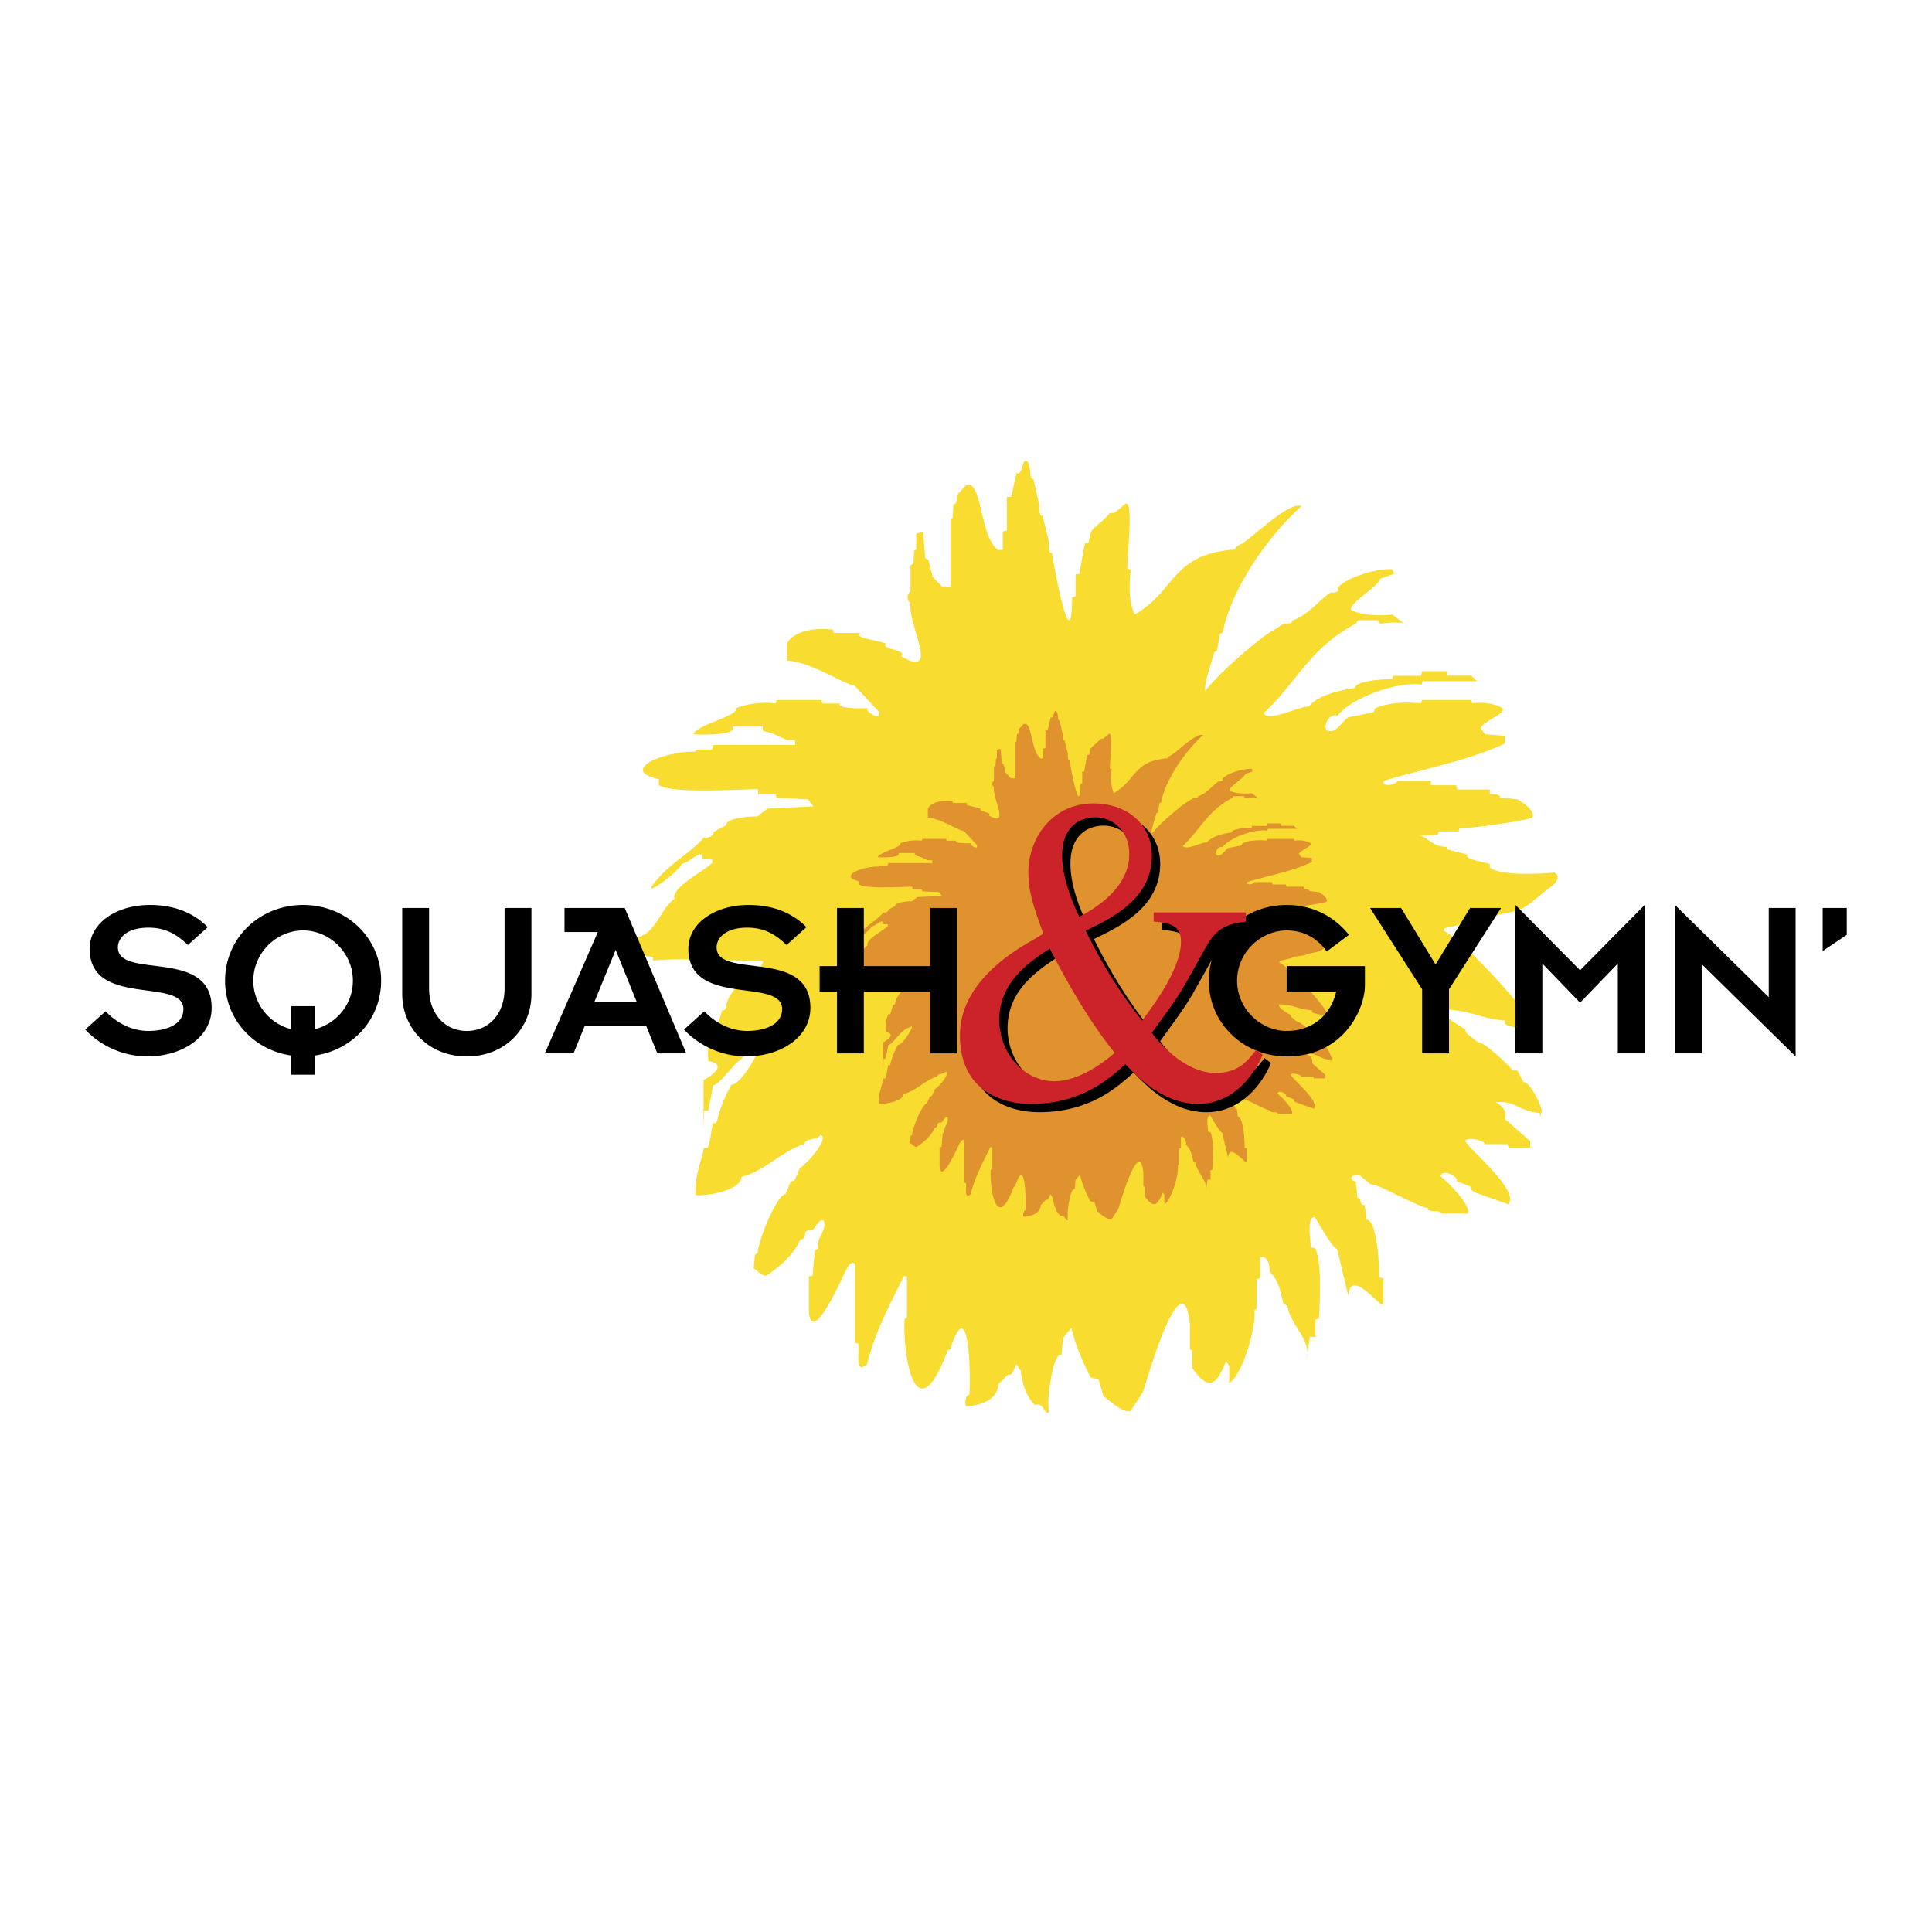 <svg xmlns="http://www.w3.org/2000/svg" width="2500" height="2500" viewBox="0 0 192.756 192.756"><g fill-rule="evenodd" clip-rule="evenodd"><path fill="#fff" d="M0 0h192.756v192.756H0V0z"/><path d="M103.096 47.766l.574 2.532c.027.148-.053 1.311.344 1.151l.619 2.505c.025.134-.098 1.361.305 1.182.195 1.216 1.975 11.112 2.031 4.46l.34-.097V57.29h.355l.578-3.115h.348l.248-1.115c.301-.502 1.414-1.206 1.852-1.849l.551-.075 1.045-.875c.803-.426.189 4.995.189 6.475l.336.096c-.125 1.33-.262 3.243.422 4.475 4.209-2.501 3.613-6.01 10-6.49 0-.309.48-.47.688-.594 1.252-.751 4.654-4.202 5.932-3.732-3.322 2.986-6.898 8.031-7.865 12.59l-.266.146-.309 1.695-.27.15c-.117.561-1.113 3.308-.877 3.837 1.379-1.759 4.293-4.264 6.076-5.594l1.699-1.065c.137-.061.965.062.842-.323 1.611-.535 2.559-1.905 3.805-2.769.088-.06 1.117.022.762-.469.678-1.061 4.244-2.075 5.498-1.878l.125.443-1.4.505c.045.618-3.285 2.528-2.852 3.12 1.205.549 2.826.572 4.111.436l1.416 1.111c-.426-.565-2.156-.209-2.742-.209l-.096-.339h-2.029l-.152.299c-4.756 2.555-5.764 5.69-9.258 8.976.502.949 3.508-.712 4.516-.664.93-1.18 3.223-1.651 4.623-1.852-.125-.735 3.305-.916 3.684-.877l.096-.339h2.783l.096-.455h2.502v.442h2.404l.604.554h-5.447l-.096.356c-2.133-.403-6.928 1.193-8.404 3.1-.912-.368-1.627 1.401-.846 1.52.777.118 1.279-.914 1.918-1.371l2.549-.512.129-.38c1.35-.609 3.152-.651 4.592-.496l.096-.334h4.92l.096.334c.939-.147 2.195-.034 3.023.475.326.593-1.949 1.282-2.182 1.995l.438.602 1.963.164v.773c-3.648 1.693-8.105 2.53-11.969 3.679-.635.476.805.691 1.297.038h3.303v.435h2.533l.102.426h3.244v.42c.168.107 1.102-.039 1.008.391l1.752.173c.465.301 1.756 1.039 1.502 1.803-.66.339-6.516 1.173-7.281 1.052l-.096.342h-1.977l-.096.338-1.834.105c.842.094 1.225 1.089 2.701 1.103l.145.267 1.992.522c-.527.4 1.527.707 2.184.917v.362c1.195.858 5.061.609 6.445.502.736.406.055 1.137-.352 1.411-1.064.721-2.221 2.015-3.389 2.379-.754.236-2.49.43-2.42.692l-2.385.307c.076.27-1.678.531-2.416.777l-.08.234c1.896.889 8.43 8.043 8.855 9.356.299.927-2.369.203-2.74-.052v-.345c-2.705-.253-3.086-.95-6.037-1.131-.627.53 1.885 1.862 2.041 1.999l.148.384 1.176.94c.48-.201 3.129 2.367 3.439 2.749l.467.048.609 1.156c.664-.037 1.793 2.312 1.83 2.906l-.199.531v-.366c-2.059-.132-2.578-1.328-4.41-1.052-.023.004 1.252.476.945 1.676l2.5 2.19v.646h-2.158l-.096-.34h-2.324c.23-.366-1.992-.82-1.859-.278.158.637 5.479 4.903 4.248 6.271l-3.049-1.088c-.201-.057-.84-.324-.65-.65l-1.457-.579c.27-.391-1.355-1.301-1.627-.483.617.397 3.104 2.911 2.756 3.723h-2.682c.02-.467-1.506-.021-1.303-.544-1.322-.251-4.965-2.445-5.723-2.373l-1.066-.879c-.791-.271-1.199.447-.408.592l.158 1.632c.443-.058.178.833.729.71l.195 1.482c1.053-.039 1.318 4.95 1.236 5.758l.449.096v2.624c-.432.258-3.242-3.743-3.523-.919l-1.107-4.638c-.436-.042-2.006-2.843-2.236-3.198-.832-.031-.414 2.39-.377 3.038l.443.094c.684 1.576.438 5.309.354 6.997l-.344.097v1.735h-.568l-.305 2.213c.549-1.809-1.699-3.457-1.92-5.334l-.381-.145c-.336-1.266-.445-2.28-1.389-3.234.047-.506-.201-1.68-.959-1.433v2.069l-.344.096v2.944l-.23.201c.207 1.54-1.121 6.319-2.512 7.252v-1.759l-.324-.428c-1.16 3.026-2.025 2.463-3.377.668V134.7l-.219-.046v-2.538c-.662-6.553-4.047 4.747-4.1 4.904l-.578 1.847-1.232 1.893c-.67.269-2.076-.954-2.73-1.503l-.465-1.618-.803-.225c-.807-1.561-1.512-3.219-1.922-4.932l-.83 1.002-.156 1.749c-.307-.406-.734.887-.768 1.018-.352 1.468-.658 3.111-.494 4.629-.424.45-.447-1.057-1.355-.697-.908-.773-1.361-2.344-1.438-3.479-.236.036-.303-.702-.475-.536-.135.132-.377 1.266-.781.943l-.994.996c-.037 1.596-1.936 2.166-3.22 2.194-.196-.646.137-1.275.334-1.103.146-1.239.078-10.746-1.904-4.596l-.269.15c-3.153 8.479-4.489.605-4.283-3.164l.232-.107v-4.104l-.292-.078c-1.45 2.924-2.907 5.633-3.688 8.808-1.185 1.04-.784-.925-.856-2.047l-.34-.098v-7.852c-.395-.493-.897.59-.989.778-.288.598-3.282 7.368-3.608 4.084v-3.66h.347l.249-2.611c.394.121.291-.772.348-.924.152-.406.792-1.304.542-1.911-.234-.565-.977.742-1.063.81l-.698.148c-.139.127-.166.996-.566.799-.681 1.541-2.015 2.738-3.389 3.619-.403.258-1.469-1.066-1.293-.622l.131-1.459.265-.127c.036-1.164 1.862-5.776 2.777-5.896l.533-1.239.378-.127.549-1.26c.592-.286 2.986-2.963 2.05-3.274l-.319.296c-.238.101-1.335.148-1.275.583-2.481.829-3.834 2.655-6.301 3.301-.051 1.397-3.667 1.944-4.555 1.81-.214-1.555.512-3.196.806-4.701h.36c.287-.52.37-1.904.562-2.537.328.36.452-.405.487-.535a13.353 13.353 0 0 1 1.354-3.255c.875.228 3.445-4.328 2.289-3.245-1.73.269-3.307 3.273-4.122 3.305l-.504 2.556h-.405l-.058 1.973v-5.052c.075.033 2.78-1.487.497-1.876-.146-1.046-.008-2.354.463-3.31h.351l.574-1.847c.284.453.461-.716.477-.76.256-.737.847-1.436 1.363-1.999.375-.409 2.455-1.528 2.181-2.072-3.368 0-7.634-.358-10.938-.033v-.351l-3.118-.579c.478-.398-.593-.285-.582-.485.022-.394 2.071-.909 2.33-.98 1.661-.453 2.124-2.769 3.513-3.787-.476-1.079 3.484-3.081 3.726-3.563.304-.606-.683-.261-.92-.361-.082-.035.091-.667-.356-.474-.568.244-1.014.74-1.747.935-.213.808-5.21 4.434-1.896.956 1.205-1.264 3.019-2.272 4.119-3.601.314.119 1.013-.104.947-.542l1.264-.667c-.039-.786 2.692-.906 3.102-.875l1.018-.79 4.602-.222-.559-.706-3.116-.141-.096-.348h-1.747v-.524c-1.748 0-8.668.479-9.904-.408v-.566c-.248-.122-2.535-.491-1.152-1.583.886-.7 3.593-1.286 4.705-1.163l.23-.234h1.534l.095-.452h8.197l-.019-.489h-.811c-.568-.248-1.355-.705-2.417-.925v-.421h-3.048c.581.951-3.446.802-3.871.764.307-.952 4.51-1.812 4.273-2.608 1.184-.471 2.676-.622 3.935-.471l.096-.334h4.458l.096.339h1.747c-.336.487 1.846.515 2.769.458-.291.165.649.942 1.083.802l.08-.407-2.503-2.685c-.794.073-4.124-2.267-6.69-2.454L78.52 64.2c.746-1.423 3.2-1.561 4.573-1.384l.098.337 2.668.007c-.663.461 1.037.591 2.54 1.04-.641.602 2.276.633 1.487 1.275 4.001 2.291.677-3.042.954-5.349-.395-.173-.394-.926 0-1.099v-2.659l.292-.093.077-1.364.203-.1v-1.553l.666-.229.241 2.664.297.136.423 1.707.986 1.017h.835v-6.765l.188-.119.081-1.37c.348.11.367-.758.341-.915l.927-.978h.478c1.154.872 1.007 5.098 2.679 6.46h.492v-1.838l.41-.101v-3.358h.422l.562-2.423c.451.494.562-1.145.85-1.16.708-.039.284 2.003.806 1.78z" fill="#f9dc30"/><path d="M105.717 71.884l.307 1.354c.016.079-.027.701.184.616l.332 1.34c.014.071-.053.728.162.632.105.651 1.057 5.944 1.086 2.386l.184-.052v-1.182h.189l.311-1.666h.186l.133-.596c.16-.269.756-.646.99-.989l.295-.04.559-.469c.43-.228.102 2.672.102 3.464l.18.051c-.068.712-.141 1.735.225 2.395 2.252-1.338 1.934-3.215 5.35-3.473 0-.165.258-.251.369-.318.67-.402 2.49-2.248 3.174-1.996-1.777 1.597-3.691 4.296-4.209 6.735l-.143.078-.164.907-.145.081c-.062.3-.596 1.77-.469 2.053.736-.941 2.297-2.281 3.25-2.993l.91-.57c.072-.033.516.033.449-.173.863-.286 1.369-1.02 2.035-1.481.047-.033.598.012.408-.251.361-.567 2.27-1.109 2.941-1.004l.066.237-.75.271c.025.331-1.758 1.353-1.525 1.669.645.293 1.512.306 2.201.233l.756.595c-.227-.303-1.154-.112-1.467-.112l-.051-.182h-1.086l-.082.16c-2.543 1.367-3.082 3.044-4.951 4.801.268.508 1.877-.381 2.416-.355.496-.631 1.723-.883 2.473-.99-.066-.393 1.768-.49 1.969-.469l.053-.181h1.488l.053-.243h1.336v.237h1.289l.322.296h-2.914l-.053.19c-1.141-.216-3.705.638-4.494 1.658-.49-.196-.871.75-.453.813.416.063.684-.489 1.025-.734l1.363-.274.068-.203c.723-.326 1.688-.348 2.457-.265l.053-.179h2.631l.051.179c.502-.079 1.174-.018 1.619.254.174.317-1.045.686-1.168 1.067l.234.322 1.051.087v.414c-1.953.906-4.336 1.354-6.404 1.968-.34.255.43.37.693.021h1.768v.232h1.355l.053.228h1.736v.226c.09.057.59-.021.539.208l.938.093c.248.16.939.556.805.964-.354.181-3.486.627-3.896.562l-.051.183h-1.059l-.051.181-.98.057c.449.05.656.582 1.445.59l.078.143 1.064.279c-.281.215.816.378 1.168.491v.194c.641.459 2.709.326 3.447.268.396.218.029.609-.186.755-.57.386-1.189 1.078-1.814 1.273-.404.126-1.332.23-1.293.37l-1.277.165c.041.144-.898.284-1.293.416l-.043.125c1.016.476 4.51 4.303 4.738 5.006.16.495-1.268.108-1.467-.028v-.185c-1.447-.136-1.65-.509-3.229-.604-.336.283 1.008.996 1.092 1.069l.078.205.631.503c.256-.107 1.674 1.267 1.838 1.472l.25.024.326.619c.357-.02.961 1.237.979 1.555l-.105.284v-.196c-1.102-.07-1.379-.71-2.359-.562-.012.002.67.255.506.896l1.338 1.172v.346h-1.154l-.053-.182h-1.242c.123-.195-1.066-.438-.994-.148.084.34 2.93 2.623 2.271 3.354l-1.631-.581c-.107-.03-.449-.174-.348-.349l-.779-.31c.145-.209-.725-.696-.871-.259.33.213 1.66 1.558 1.475 1.992h-1.436c.012-.25-.805-.012-.695-.291-.709-.135-2.656-1.309-3.062-1.271l-.57-.47c-.424-.145-.643.239-.219.317l.086.872c.236-.03.094.446.389.38l.105.794c.562-.021.705 2.646.66 3.08l.24.051v1.403c-.23.138-1.734-2.002-1.885-.491l-.592-2.481c-.232-.022-1.074-1.521-1.197-1.71-.445-.018-.221 1.278-.201 1.625l.238.05c.365.843.234 2.84.188 3.743l-.184.051v.93h-.303l-.164 1.184c.295-.968-.908-1.85-1.027-2.854l-.203-.078c-.18-.676-.238-1.219-.742-1.729.023-.271-.109-.898-.514-.767v1.107l-.184.052v1.574l-.125.107c.111.823-.598 3.381-1.342 3.88v-.941l-.174-.229c-.621 1.619-1.084 1.317-1.807.357v-.957l-.117-.023v-1.358c-.354-3.506-2.164 2.539-2.193 2.624l-.309.987-.66 1.013c-.357.144-1.109-.51-1.461-.805l-.248-.865-.43-.12c-.43-.835-.809-1.722-1.027-2.639l-.445.536-.084.937c-.162-.218-.393.474-.408.544-.189.785-.354 1.664-.266 2.477-.227.241-.24-.565-.725-.373-.486-.414-.729-1.254-.77-1.861-.127.02-.162-.375-.254-.286-.072.07-.201.677-.418.504l-.531.533c-.02.854-1.037 1.159-1.723 1.174-.105-.346.072-.683.18-.59.076-.663.041-5.748-1.02-2.459l-.145.081c-1.686 4.536-2.4.324-2.291-1.692l.125-.059v-2.194l-.156-.043c-.775 1.564-1.555 3.015-1.973 4.713-.634.557-.419-.495-.458-1.095l-.182-.053v-4.2c-.211-.264-.48.315-.529.417-.154.319-1.756 3.941-1.931 2.185v-1.958h.186l.132-1.397c.211.064.156-.413.187-.494.081-.218.424-.697.29-1.022-.125-.303-.523.397-.569.433l-.374.081c-.074.067-.089.532-.302.427-.364.824-1.078 1.464-1.813 1.936-.215.138-.786-.57-.691-.332l.07-.781.142-.068c.019-.622.997-3.09 1.486-3.153l.286-.663.202-.068.294-.674c.317-.152 1.598-1.585 1.096-1.752l-.171.158c-.127.054-.714.079-.682.312-1.328.444-2.051 1.421-3.371 1.767-.027.747-1.962 1.04-2.438.968-.114-.832.274-1.71.432-2.515h.192c.153-.278.198-1.02.3-1.357.175.192.242-.217.26-.286a7.157 7.157 0 0 1 .725-1.741c.468.121 1.843-2.315 1.225-1.736-.926.144-1.769 1.751-2.205 1.769l-.27 1.366h-.217l-.031 1.056v-2.702c.041.018 1.488-.797.267-1.004-.079-.56-.005-1.259.247-1.771h.188l.307-.988c.152.243.247-.382.255-.406.138-.395.453-.768.729-1.069.201-.219 1.313-.818 1.167-1.108-1.802 0-4.084-.191-5.852-.018v-.188l-1.668-.309c.256-.214-.317-.153-.311-.26.012-.211 1.108-.486 1.247-.524.889-.242 1.136-1.481 1.879-2.026-.254-.577 1.864-1.648 1.993-1.906.163-.324-.365-.139-.492-.193-.044-.019.048-.357-.191-.254-.304.131-.542.396-.934.5-.114.432-2.787 2.372-1.014.511.645-.676 1.615-1.215 2.204-1.926.168.063.542-.056.506-.29l.676-.356c-.021-.42 1.441-.485 1.66-.468l.544-.422 2.462-.119-.299-.377-1.667-.076-.051-.186h-.935v-.28c-.935 0-4.637.256-5.298-.218v-.303c-.132-.065-1.356-.263-.616-.847.474-.375 1.922-.688 2.517-.622l.124-.125h.82l.051-.242h4.385L93 85.834h-.434c-.304-.133-.725-.377-1.293-.495v-.226h-1.63c.311.509-1.844.429-2.071.409.165-.509 2.413-.969 2.286-1.395.633-.252 1.431-.333 2.105-.252l.051-.179H94.4l.051.182h.935c-.18.26.987.275 1.482.245-.156.088.347.504.58.429l.043-.218-1.34-1.437c-.425.039-2.207-1.213-3.579-1.313l-.001-.909c.398-.762 1.712-.835 2.446-.74l.052.18 1.427.003c-.355.247.555.316 1.358.557-.342.322 1.219.338.797.682 2.141 1.225.361-1.627.51-2.861-.211-.093-.211-.495 0-.588v-1.422l.156-.049.041-.73.107-.054v-.831l.357-.123.129 1.425.158.072.227.914.527.544h.447v-3.619l.102-.064.043-.733c.186.059.195-.405.182-.489l.496-.523h.256c.615.467.537 2.728 1.434 3.457h.262v-.984l.221-.054v-1.797h.225l.301-1.296c.242.264.301-.612.455-.621.377-.02.151 1.073.43.953z" fill="#e0922f"/><path d="M8.504 102.719a8.6 8.6 0 0 0 6.215 2.679c3.327 0 6.399-1.824 6.399-4.851 0-6.031-9.357-2.772-9.357-6.031 0-.877.832-1.963 3.05-1.963 1.409 0 2.611.439 3.928 1.732l1.987-1.778c-1.432-1.456-3.374-2.218-5.776-2.218-3.304 0-6.007 1.779-6.007 4.367 0 5.914 9.356 2.795 9.356 6.029 0 1.387-1.432 2.149-3.465 2.172-1.687 0-3.212-.809-4.298-1.963l-2.032 1.825zM29.039 102.672c-2.08-.509-3.766-2.449-3.766-4.828 0-2.819 2.357-5.014 4.967-5.014 2.611 0 4.967 2.195 4.967 5.014 0 2.379-1.664 4.297-3.766 4.828v-2.288h-2.403v2.288h.001zm0 4.552h2.403v-1.918c3.766-.555 6.584-3.627 6.584-7.462 0-4.252-3.442-7.555-7.786-7.555s-7.785 3.303-7.785 7.555c0 3.835 2.818 6.907 6.584 7.462v1.918zM40.13 99.184c0 3.35 2.564 6.214 6.446 6.214 3.881 0 6.445-2.864 6.445-6.214v-8.595h-2.68v8.017c0 2.657-1.664 4.251-3.766 4.251-2.08 0-3.766-1.594-3.766-4.251v-8.017h-2.68v8.595h.001zM54.356 105.098h2.865l1.109-2.727h6.146l1.109 2.727h2.888l-6.145-14.509H56.32v2.403h3.327l-5.291 12.106zm4.944-5.129l2.126-5.198 2.102 5.198H59.3zM68.238 102.719a8.6 8.6 0 0 0 6.214 2.679c3.327 0 6.4-1.824 6.4-4.851 0-6.031-9.356-2.772-9.356-6.031 0-.877.831-1.963 3.049-1.963 1.409 0 2.611.439 3.928 1.732l1.987-1.778c-1.432-1.456-3.373-2.218-5.776-2.218-3.304 0-6.006 1.779-6.006 4.367 0 5.914 9.356 2.795 9.356 6.029 0 1.387-1.432 2.149-3.465 2.172-1.687 0-3.211-.809-4.297-1.963l-2.034 1.825zM83.505 105.098h2.68V98.93h6.631v6.168h2.68V90.589h-2.68v5.799h-6.631v-5.799h-2.68v5.799h-1.733v2.542h1.733v6.168zM120.607 97.844c0 4.251 3.443 7.554 7.787 7.554 5.637 0 7.785-4.713 7.785-7.092v-1.918h-7.809v2.542h4.943c-.576 2.472-2.518 3.927-4.92 3.927-2.611 0-4.967-2.194-4.967-5.013s2.355-5.014 4.967-5.014c1.641 0 3.049.762 3.973 2.103l2.219-1.664c-1.617-2.033-3.881-2.98-6.191-2.98-4.343 0-7.787 3.303-7.787 7.555zM141.887 105.098h2.681v-6.4l5.198-8.109h-3.096l-3.441 5.638-3.444-5.638h-3.096l5.198 8.109v6.4zM151.197 105.098h2.682v-8.964l3.766 3.904 3.765-3.904v8.964h2.68V90.289l-6.445 6.515-6.448-6.515v14.809zM179.148 105.397V90.589h-2.679v8.894l-9.358-9.194v14.809h2.68v-8.895l9.357 9.194zM181.85 94.886l2.402-1.617v-2.68h-2.402v4.297z"/><path d="M106.795 86.159c0-2.698 1.578-3.786 3.326-3.786 1.836 0 3.371 1.479 3.371 3.655 0 3.611-3.838 5.657-4.992 6.266-.852-1.783-1.705-4.046-1.705-6.135zm18.344 5.701h-9.215v.914c1.578.131 2.73.348 2.73 2.002 0 2.653-2.646 6.222-3.883 7.876-2.174-2.698-4.096-5.831-5.631-8.964 2.73-1.305 6.611-3.22 6.611-7.484 0-3.308-2.686-5.222-5.801-5.222-4.309 0-6.527 3.699-6.527 6.832 0 2.089.555 3.524 1.494 6.179l-1.621.958c-2.816 1.653-6.698 4.656-6.698 9.182 0 5.701 4.436 6.832 7.04 6.832 5.076 0 7.764-2.437 9.469-3.96 1.238 1.306 3.797 3.96 7.254 3.96 4.521 0 6.398-4.742 6.439-4.918l-.639-.478c-1.023 1.305-1.877 2.307-4.096 2.307-3.156 0-5.93-3.395-6.314-4.004 2.689-3.699 2.689-3.699 4.268-6.528l1.109-2c1.193-2.176 2.473-2.35 4.01-2.568v-.916h.001zm-24.616 10.704c0-3.83 3.115-5.831 5.033-7.093 1.793 3.481 4.01 7.354 6.486 10.4-2.943 2.524-5.035 2.829-6.016 2.829-3.028 0-5.503-2.785-5.503-6.136z"/><path d="M105.969 85.332c0-2.698 1.578-3.785 3.326-3.785 1.836 0 3.371 1.479 3.371 3.655 0 3.611-3.84 5.657-4.99 6.266-.854-1.784-1.707-4.047-1.707-6.136zm18.342 5.701h-9.213v.914c1.578.13 2.73.348 2.73 2.002 0 2.653-2.646 6.222-3.883 7.876-2.176-2.698-4.096-5.831-5.631-8.965 2.73-1.305 6.611-3.22 6.611-7.484 0-3.308-2.688-5.222-5.801-5.222-4.309 0-6.527 3.698-6.527 6.832 0 2.089.555 3.524 1.494 6.179l-1.621.958c-2.816 1.653-6.697 4.656-6.697 9.182 0 5.7 4.436 6.832 7.039 6.832 5.076 0 7.764-2.437 9.471-3.96 1.234 1.306 3.795 3.96 7.25 3.96 4.521 0 6.398-4.743 6.441-4.918l-.639-.478c-1.025 1.306-1.877 2.306-4.096 2.306-3.156 0-5.93-3.395-6.314-4.003 2.689-3.699 2.689-3.699 4.268-6.528l1.107-2.001c1.195-2.176 2.475-2.35 4.01-2.567v-.915h.001zm-24.614 10.705c0-3.83 3.115-5.831 5.033-7.093 1.793 3.481 4.01 7.354 6.486 10.4-2.945 2.523-5.035 2.829-6.016 2.829-3.028 0-5.503-2.785-5.503-6.136z" fill="#cc2229"/></g></svg>